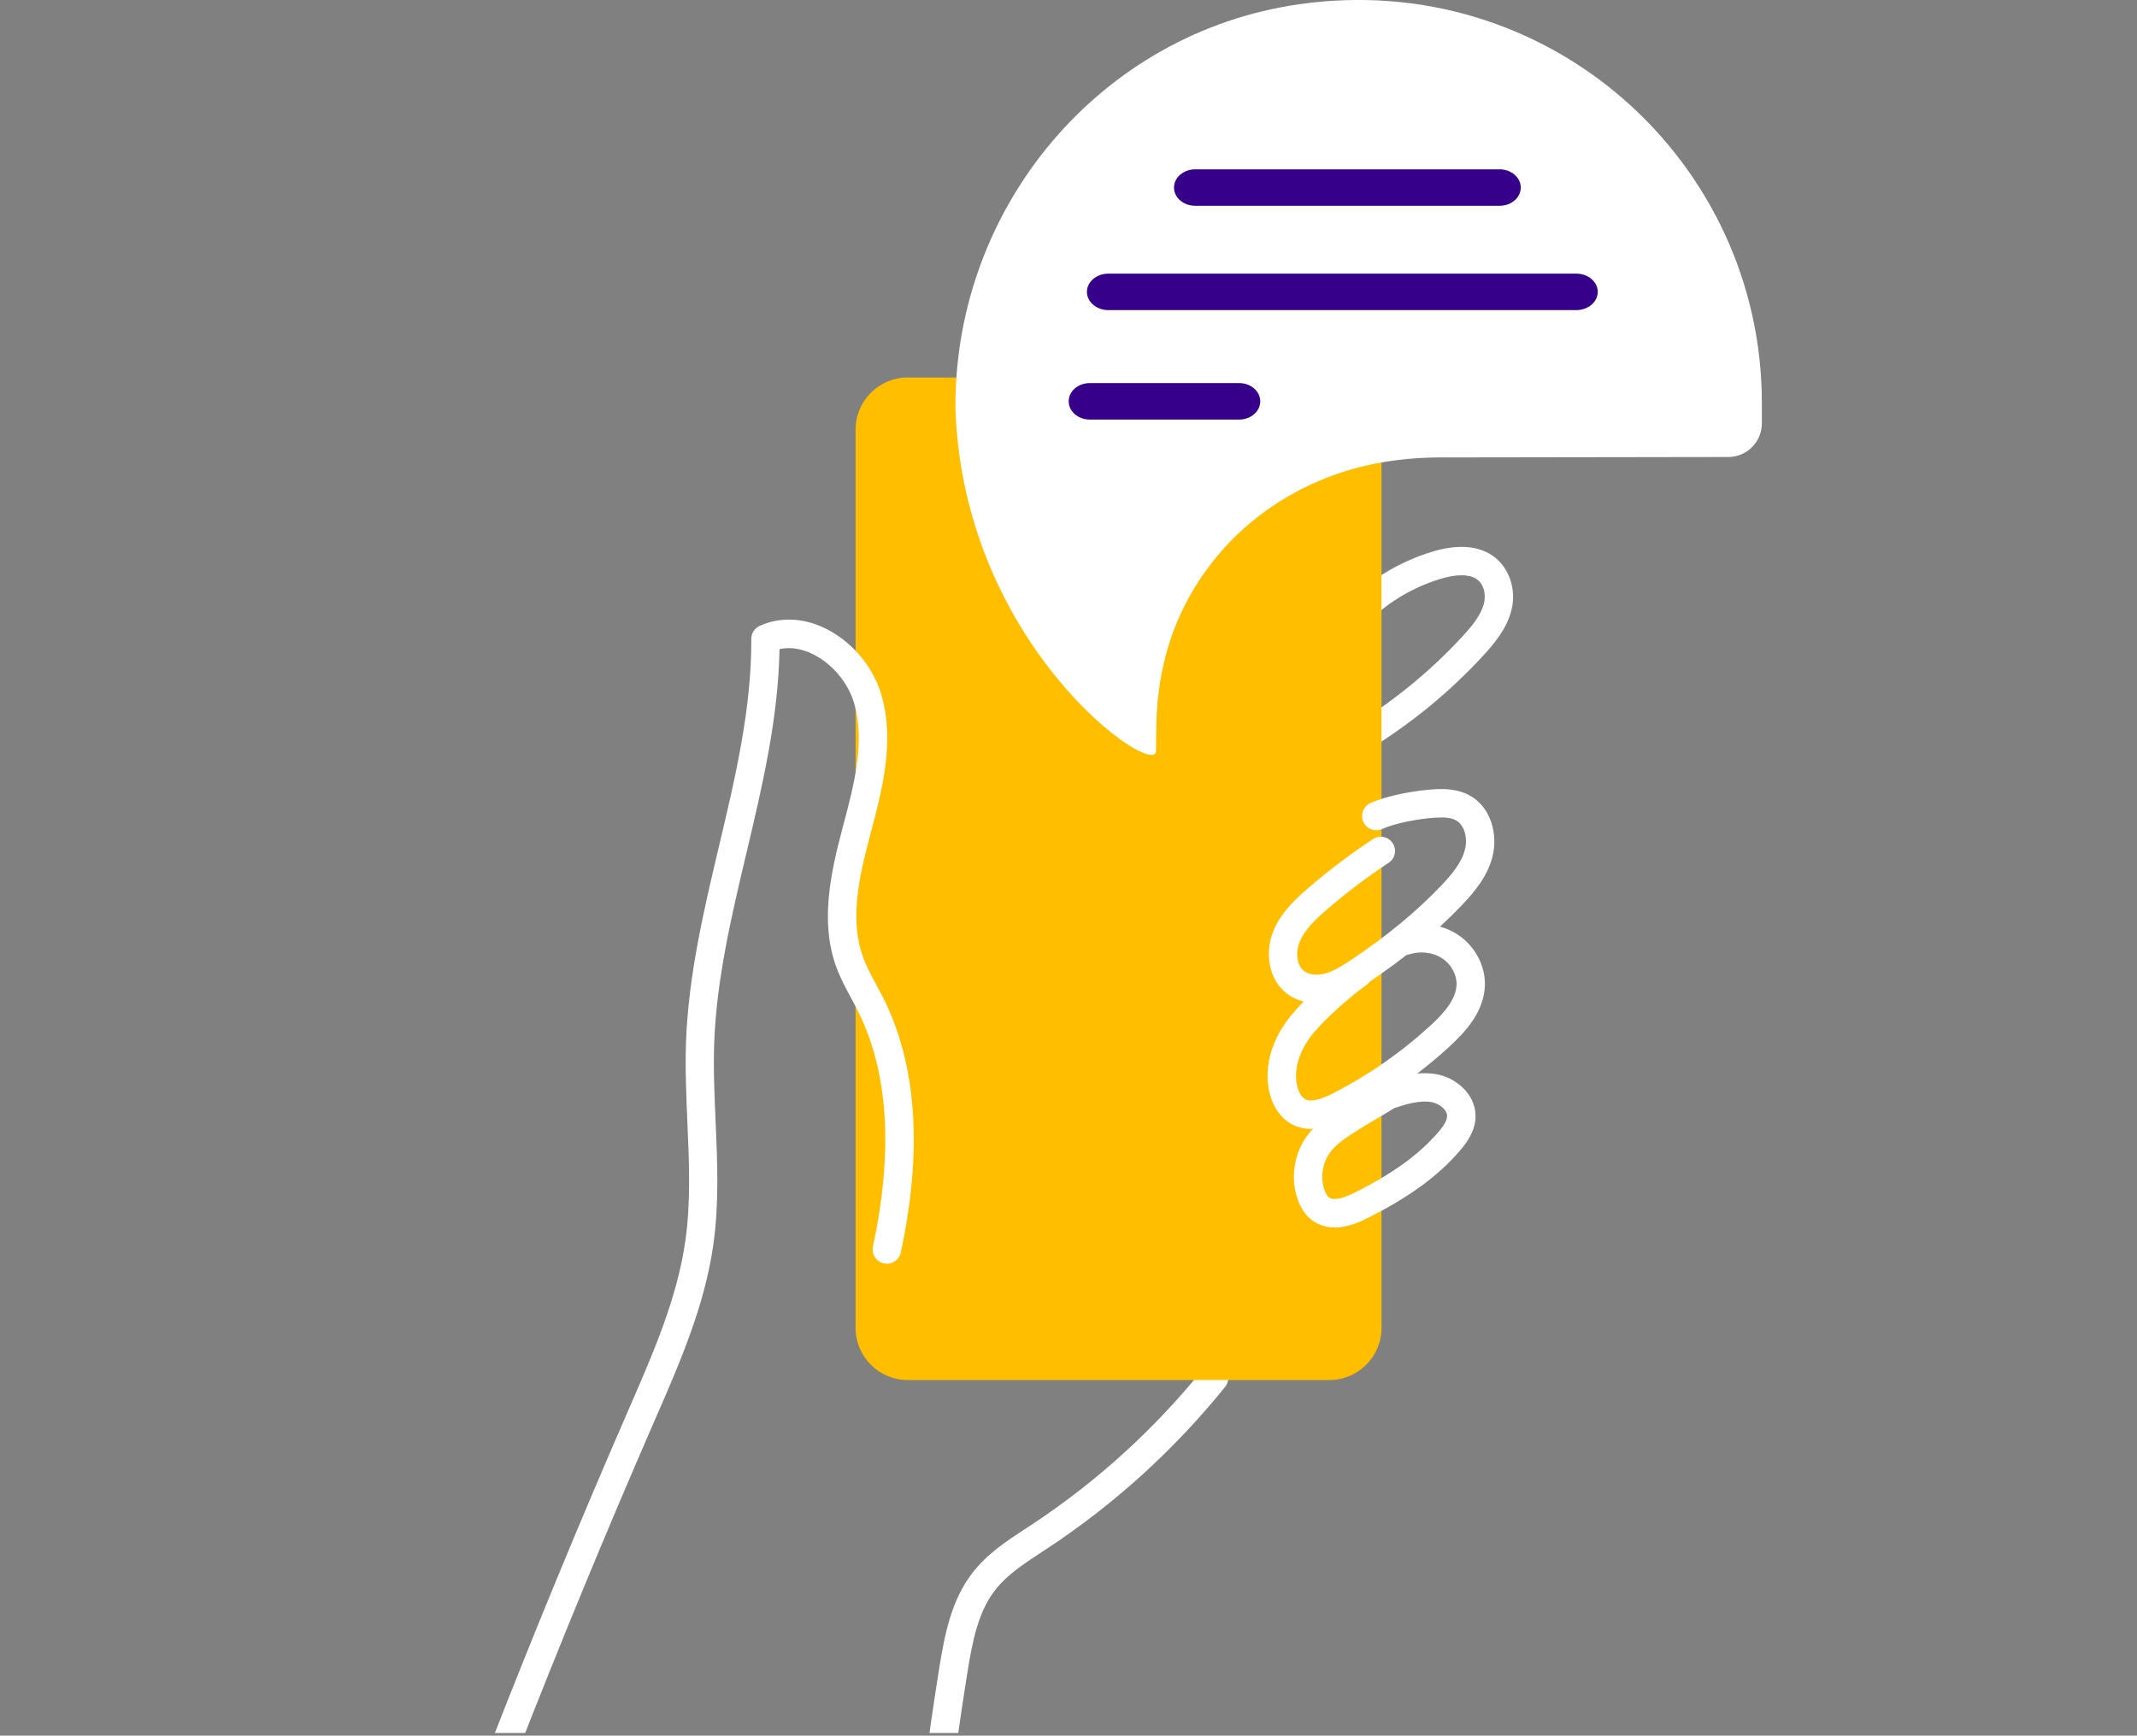 <svg width="245" height="199" viewBox="0 0 245 199" fill="none" xmlns="http://www.w3.org/2000/svg">
<rect x="0" y="0" width="245" height="199" fill="#808080" stroke="none"/>
<g clip-path="url(#clip0_287_855)">
<path d="M155.772 86.391C155.226 86.391 154.689 86.114 154.38 85.609C153.907 84.844 154.152 83.843 154.925 83.371C159.688 80.473 163.962 76.981 167.642 72.992C168.66 71.893 169.767 70.599 170.125 69.207C170.37 68.246 170.191 66.936 169.189 66.333C168.318 65.812 166.885 65.829 165.053 66.399C162.065 67.326 159.346 68.914 157.188 70.998C156.545 71.624 155.511 71.608 154.884 70.957C154.257 70.314 154.282 69.28 154.925 68.653C157.449 66.219 160.616 64.364 164.084 63.289C166.869 62.426 169.149 62.516 170.858 63.541C172.934 64.795 173.928 67.457 173.268 70.013C172.747 72.031 171.404 73.692 170.028 75.19C166.144 79.406 161.634 83.086 156.61 86.146C156.342 86.309 156.057 86.382 155.764 86.382L155.772 86.391Z" fill="white"/>
<path d="M104.862 239.831C104.862 239.831 104.829 239.831 104.813 239.831C103.917 239.807 103.209 239.058 103.234 238.154C103.698 222.484 105.196 206.693 107.687 191.218C108.33 187.23 109.104 183.404 111.505 180.311C113.199 178.129 115.446 176.656 117.628 175.231L118.377 174.743C125.77 169.851 132.348 163.868 137.925 156.965C138.495 156.265 139.513 156.159 140.213 156.721C140.913 157.282 141.019 158.308 140.457 159.008C134.677 166.171 127.854 172.382 120.176 177.462L119.419 177.958C117.376 179.301 115.438 180.563 114.086 182.313C112.157 184.804 111.505 188.06 110.911 191.748C108.444 207.083 106.954 222.737 106.498 238.268C106.474 239.147 105.749 239.847 104.87 239.847L104.862 239.831Z" fill="white"/>
<path d="M152.401 43.281H104.072C100.767 43.281 98.088 45.959 98.088 49.264V152.244C98.088 155.548 100.767 158.227 104.072 158.227H152.401C155.706 158.227 158.385 155.548 158.385 152.244V49.264C158.385 45.959 155.706 43.281 152.401 43.281Z" fill="#FFBF00"/>
<path d="M43.628 240.523C43.449 240.523 43.27 240.49 43.091 240.433C42.244 240.14 41.788 239.212 42.09 238.366C51.029 212.578 61.084 186.823 71.978 161.816L72.222 161.255C74.892 155.125 77.66 148.784 78.581 142.207C79.199 137.787 79.012 133.375 78.808 128.703C78.678 125.642 78.54 122.484 78.654 119.35C78.939 111.755 80.714 104.282 82.423 97.046C84.272 89.28 86.177 81.246 86.136 73.252C86.136 72.609 86.502 72.031 87.089 71.763C89.311 70.745 91.892 70.802 94.343 71.918C97.486 73.35 100.05 76.297 101.035 79.626C102.631 84.982 101.117 90.64 99.79 95.63C98.454 100.636 97.388 105.479 98.951 109.761C99.334 110.811 99.879 111.82 100.457 112.895C100.742 113.416 101.019 113.937 101.288 114.474C105.114 122.126 105.782 131.926 103.274 143.599C103.087 144.478 102.216 145.032 101.336 144.853C100.457 144.665 99.895 143.794 100.083 142.915C102.427 131.983 101.858 122.907 98.365 115.931C98.112 115.434 97.852 114.938 97.583 114.441C96.972 113.318 96.346 112.154 95.882 110.884C93.993 105.715 95.214 100.098 96.631 94.799C97.909 89.997 99.236 85.039 97.901 80.562C97.184 78.153 95.255 75.931 92.975 74.897C92.063 74.482 90.76 74.115 89.368 74.425C89.23 82.394 87.374 90.233 85.574 97.811C83.897 104.885 82.155 112.211 81.886 119.48C81.772 122.484 81.91 125.577 82.041 128.564C82.244 133.18 82.448 137.95 81.788 142.663C80.803 149.68 77.945 156.224 75.186 162.557L74.941 163.119C64.08 188.052 54.05 213.734 45.143 239.44C44.907 240.116 44.28 240.539 43.604 240.539L43.628 240.523Z" fill="white"/>
<path d="M150.919 115.003C149.698 115.003 148.558 114.661 147.646 114.002C145.35 112.349 145.049 109.167 145.928 106.887C146.767 104.714 148.452 103.143 149.967 101.832C152.319 99.805 154.819 97.917 157.408 96.207C158.157 95.711 159.167 95.915 159.663 96.671C160.16 97.42 159.956 98.43 159.199 98.926C156.724 100.562 154.33 102.37 152.092 104.307C150.878 105.357 149.535 106.594 148.965 108.068C148.542 109.175 148.639 110.713 149.551 111.364C150.105 111.763 150.984 111.861 151.904 111.617C152.914 111.348 153.883 110.729 154.868 110.078C158.971 107.335 162.358 104.551 165.216 101.547C166.413 100.294 167.569 98.926 167.96 97.38C168.261 96.191 167.951 94.62 166.917 94.05C166.421 93.774 165.721 93.684 164.654 93.741C162.871 93.847 160.168 94.295 158.434 95.052C157.612 95.41 156.651 95.035 156.293 94.205C155.934 93.383 156.309 92.422 157.139 92.064C159.248 91.144 162.342 90.615 164.467 90.493C165.615 90.428 167.121 90.444 168.489 91.201C171.013 92.593 171.721 95.768 171.119 98.177C170.549 100.457 169.075 102.231 167.577 103.802C164.548 106.977 160.982 109.915 156.675 112.789C155.503 113.57 154.233 114.368 152.751 114.767C152.132 114.93 151.522 115.011 150.927 115.011L150.919 115.003Z" fill="white"/>
<path d="M150.284 129.427C149.511 129.427 148.737 129.264 147.988 128.833C146.848 128.182 146.002 126.985 145.594 125.471C144.862 122.728 145.611 119.602 147.654 116.891C149.283 114.726 152.564 111.845 154.827 110.225C155.56 109.696 156.578 109.867 157.099 110.599C157.62 111.332 157.457 112.349 156.724 112.87C154.681 114.335 151.619 117.046 150.26 118.853C148.843 120.725 148.281 122.883 148.745 124.633C148.924 125.292 149.234 125.797 149.608 126.008C150.219 126.358 151.261 126.147 152.8 125.365C156.879 123.281 160.657 120.652 164.027 117.551C165.387 116.305 166.95 114.637 166.991 112.862C167.015 111.714 166.339 110.501 165.289 109.842C164.231 109.175 162.83 109.02 161.536 109.427C160.681 109.696 159.761 109.215 159.492 108.361C159.224 107.506 159.704 106.586 160.559 106.317C162.749 105.634 165.167 105.919 167.023 107.091C169.034 108.361 170.296 110.656 170.239 112.944C170.166 115.947 168.057 118.259 166.225 119.944C162.635 123.249 158.613 126.049 154.265 128.263C153.183 128.817 151.75 129.427 150.268 129.427H150.284Z" fill="white"/>
<path d="M152.995 140.726C152.157 140.726 151.286 140.522 150.488 139.952C149.714 139.399 149.128 138.552 148.754 137.453C147.923 135.019 148.363 132.219 149.901 130.16C150.992 128.703 152.491 127.742 153.809 126.904C154.542 126.432 155.324 125.976 156.097 125.52C156.846 125.08 157.587 124.641 158.296 124.193C158.401 124.128 158.515 124.071 158.637 124.03C160.396 123.42 162.464 122.834 164.483 123.127C166.804 123.46 169.181 125.373 169.165 127.986C169.157 129.639 168.204 130.957 167.382 131.918C164.882 134.84 161.503 137.299 156.74 139.676C156.105 139.993 154.607 140.742 153.003 140.742L152.995 140.726ZM159.883 127.026C159.199 127.457 158.475 127.889 157.75 128.312C157.009 128.752 156.26 129.191 155.56 129.639C154.42 130.363 153.248 131.112 152.507 132.105C151.611 133.302 151.351 134.987 151.831 136.395C151.978 136.835 152.181 137.16 152.385 137.307C152.719 137.543 153.492 137.64 155.283 136.753C159.639 134.58 162.7 132.366 164.907 129.793C165.338 129.297 165.9 128.564 165.908 127.954C165.908 127.189 164.915 126.464 164.019 126.342C162.749 126.155 161.227 126.578 159.883 127.042V127.026Z" fill="white"/>
<path d="M132.56 83.9C132.56 77.762 133.985 72.333 136.818 67.603C139.659 62.874 143.543 59.162 148.46 56.468C153.272 53.838 158.711 52.504 164.76 52.447L198.133 52.398C200.266 52.398 201.992 50.664 201.992 48.539V46.219C201.992 18.445 177.494 -3.606 148.925 0.488C126.201 3.744 109.535 23.59 109.535 46.537V46.765C110.39 74.067 132.324 89.256 132.527 86.154C132.527 86.154 132.552 84.673 132.552 83.9H132.56Z" fill="white"/>
<path d="M171.908 23.597H137.038C135.686 23.597 134.595 22.663 134.595 21.506C134.595 20.348 135.686 19.414 137.038 19.414H171.908C173.26 19.414 174.351 20.348 174.351 21.506C174.351 22.663 173.26 23.597 171.908 23.597Z" fill="#36008A"/>
<path d="M180.707 35.556H127.083C125.717 35.556 124.614 34.621 124.614 33.464C124.614 32.307 125.717 31.372 127.083 31.372H180.707C182.073 31.372 183.176 32.307 183.176 33.464C183.176 34.621 182.073 35.556 180.707 35.556Z" fill="#36008A"/>
<path d="M142.06 48.105H124.946C123.605 48.105 122.523 47.17 122.523 46.013C122.523 44.856 123.605 43.922 124.946 43.922H142.06C143.401 43.922 144.483 44.856 144.483 46.013C144.483 47.17 143.401 48.105 142.06 48.105Z" fill="#36008A"/>
</g>
<defs>
<clipPath id="clip0_287_855">
<rect width="160" height="198.693" fill="white" transform="translate(42)"/>
</clipPath>
</defs>
</svg>
